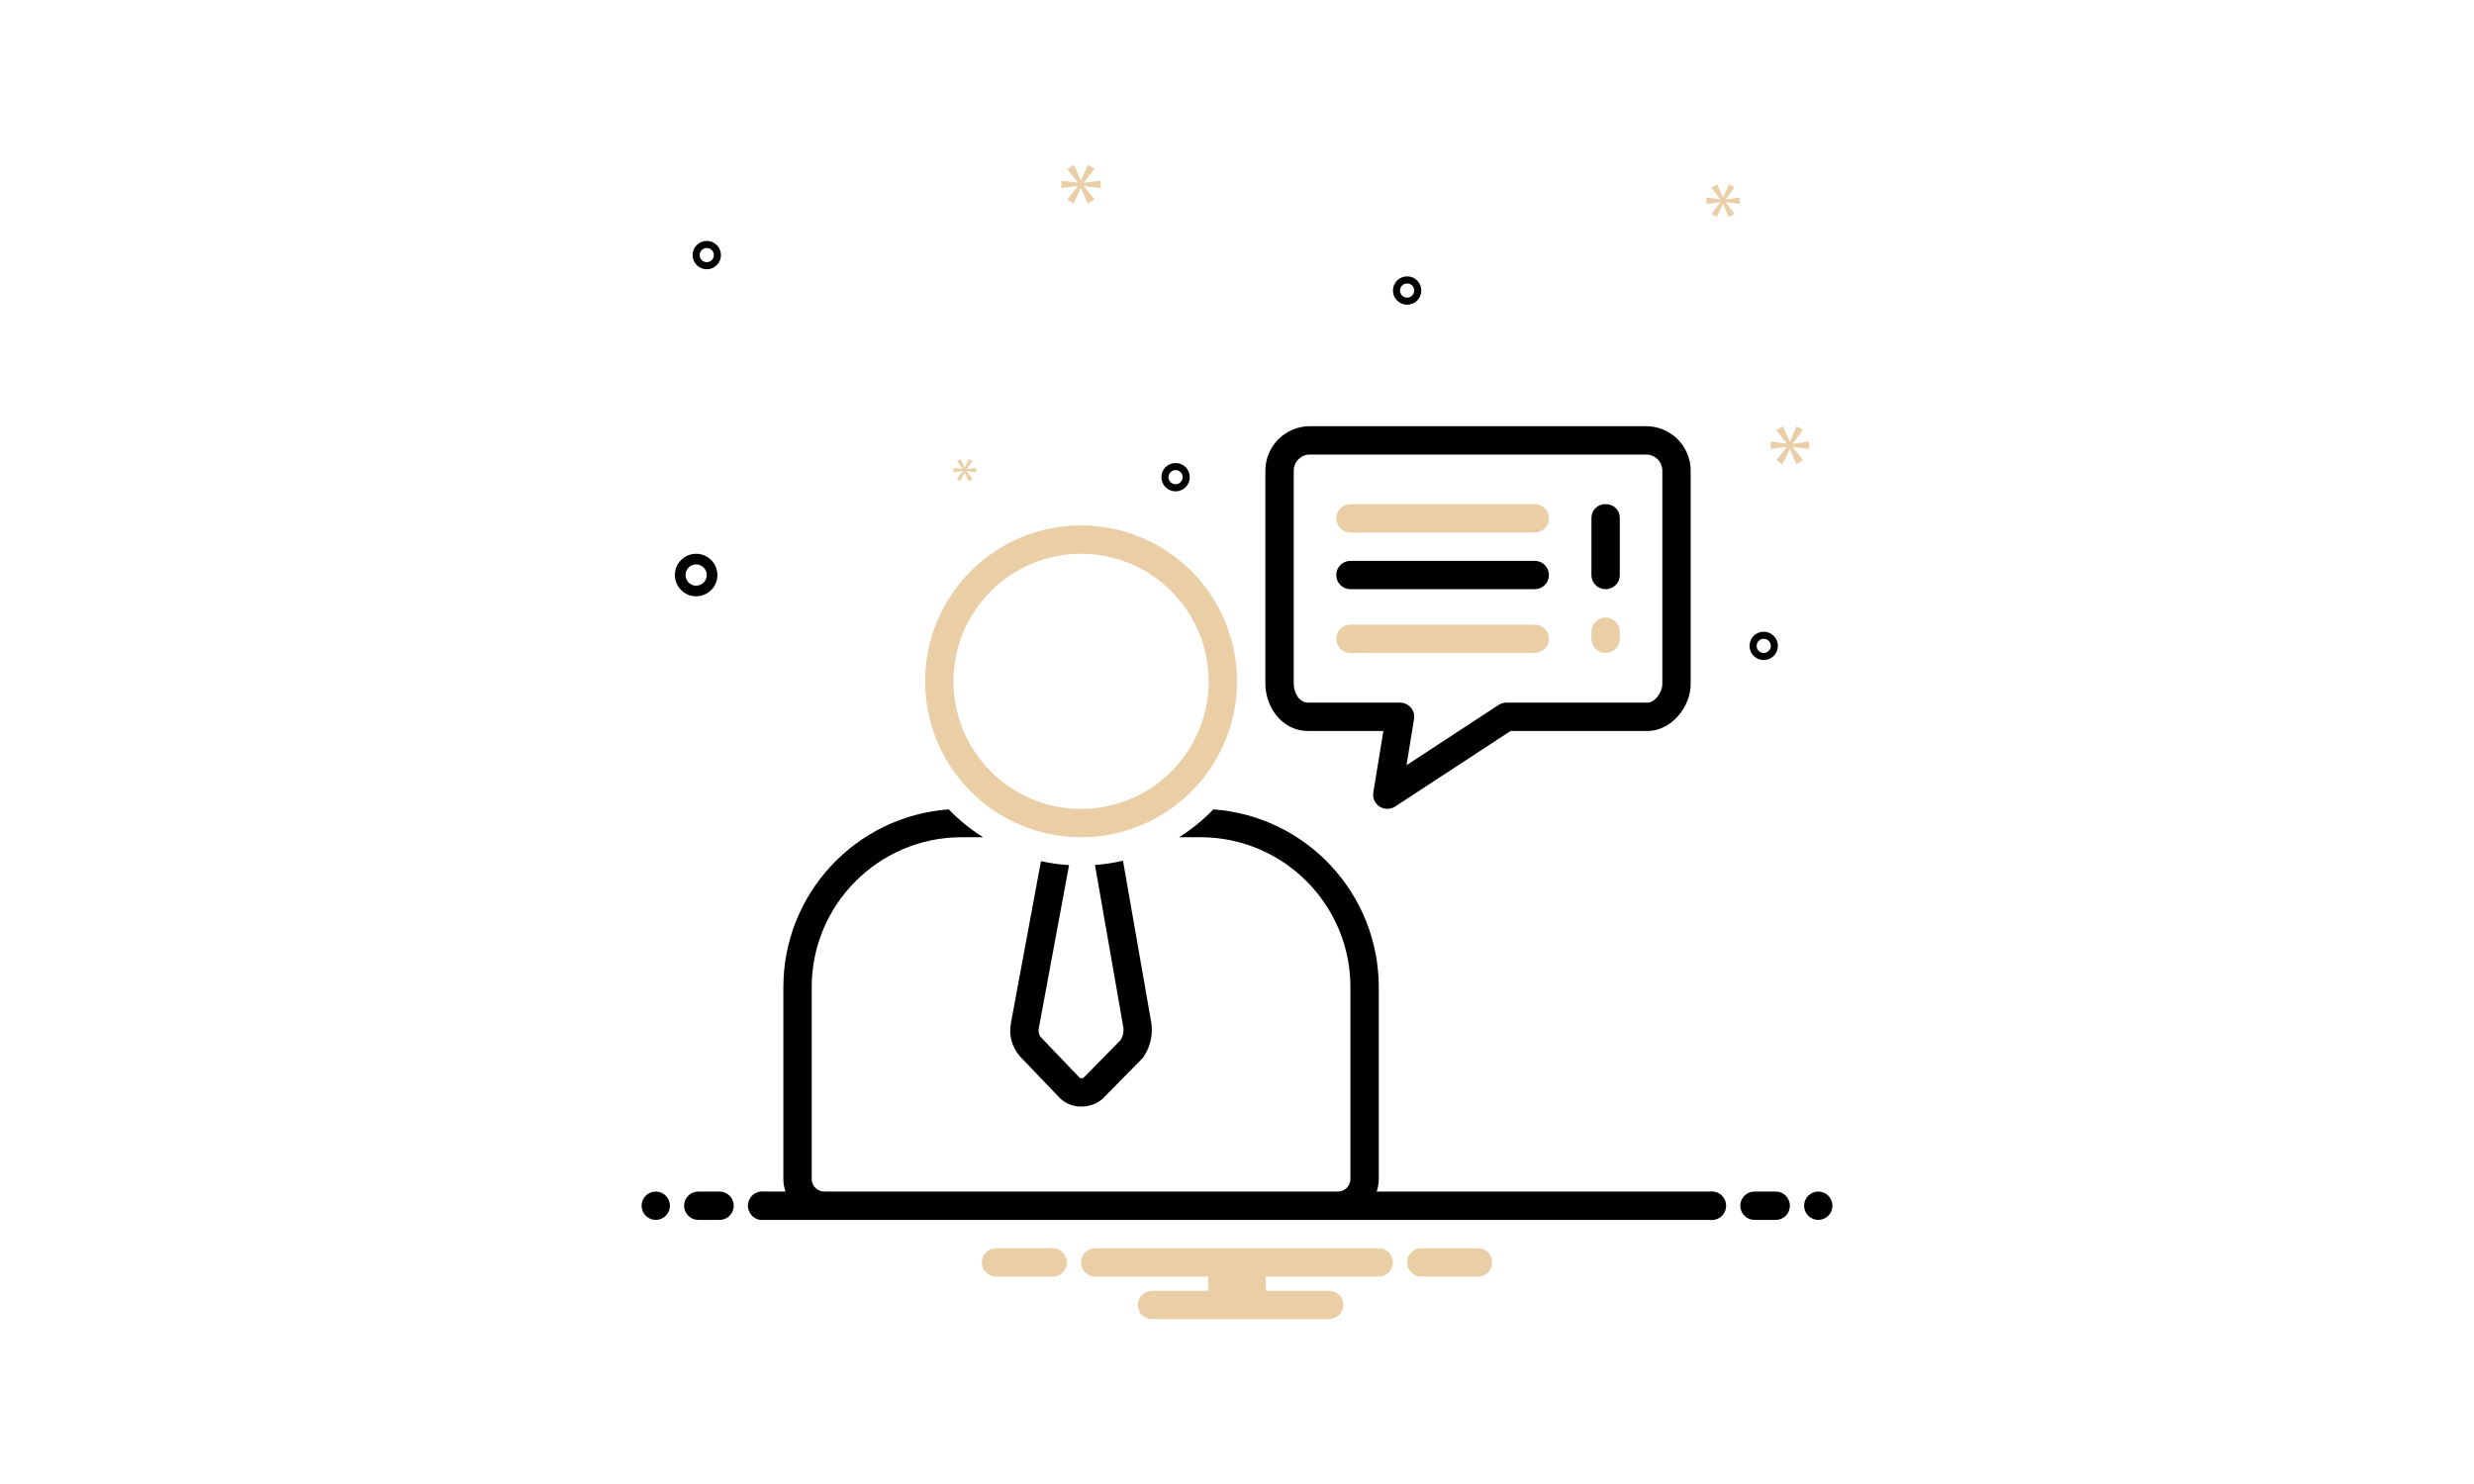 <?xml version="1.0" encoding="UTF-8"?>
<svg width="1500px" height="900px" viewBox="0 0 1500 900" version="1.1" xmlns="http://www.w3.org/2000/svg" xmlns:xlink="http://www.w3.org/1999/xlink">
    <title>Artboard Copy 8</title>
    <g id="Artboard-Copy-8" stroke="none" stroke-width="1" fill="none" fill-rule="evenodd">
        <g id="Group" transform="translate(389, 100)" fill-rule="nonzero">
            <path d="M259.171,424.682 C253.44,424.311 247.746,423.498 242.14,422.248 L223.907,520.619 C222.517,527.848 224.593,535.312 229.516,540.785 L253.464,565.804 C256.946,569.288 261.704,571.19 266.628,571.067 C271.229,571.126 275.701,569.548 279.245,566.614 C279.425,566.459 279.599,566.299 279.765,566.127 L303.379,542.124 C303.846,541.65 304.256,541.123 304.601,540.554 C308.531,534.572 310.112,527.348 309.041,520.27 L291.879,421.992 C286.289,423.297 280.607,424.167 274.883,424.594 L292.14,523.401 C292.432,526.013 291.804,528.644 290.364,530.843 L267.915,553.662 C267.24,553.935 266.496,553.989 265.789,553.817 L241.956,528.92 C240.919,527.481 240.493,525.69 240.773,523.938 L259.171,424.682 Z" id="Path" fill="#000000"></path>
            <path d="M266.454,407.754 C304.696,407.757 339.175,384.722 353.811,349.391 C368.448,314.06 360.36,273.391 333.32,246.349 C306.279,219.306 265.611,211.216 230.279,225.85 C194.947,240.484 171.91,274.961 171.91,313.204 C171.907,338.28 181.867,362.329 199.598,380.061 C217.329,397.793 241.378,407.754 266.454,407.754 Z M266.454,235.844 C297.743,235.842 325.953,254.688 337.929,283.595 C349.905,312.502 343.288,345.777 321.164,367.903 C299.04,390.029 265.765,396.648 236.857,384.675 C207.949,372.702 189.101,344.493 189.101,313.204 C189.151,270.502 223.753,235.898 266.454,235.844 L266.454,235.844 Z" id="Shape" fill="#EACEA6"></path>
            <path d="M608.865,158.484 L405.398,158.484 C390.529,158.359 378.363,170.292 378.201,185.161 L378.201,314.731 C378.201,328.472 388.06,343.305 403.992,343.305 L449.748,343.305 L443.658,380.583 C443.109,383.946 444.599,387.316 447.456,389.174 C450.332,390.967 453.98,390.96 456.849,389.157 L526.893,343.305 L610.46,343.305 C623.861,343.028 636.066,329.408 636.066,314.731 L636.066,185.161 C635.904,170.291 623.736,158.357 608.865,158.484 L608.865,158.484 Z M618.875,314.731 C618.875,320.397 613.855,326.038 610.284,326.114 L524.329,326.114 C522.656,326.114 521.019,326.602 519.62,327.52 L463.774,364.08 L468.345,336.094 C468.752,333.605 468.046,331.063 466.413,329.142 C464.78,327.22 462.385,326.113 459.863,326.114 L403.992,326.114 C398.847,326.114 395.392,320.229 395.392,314.731 L395.392,185.161 C395.546,179.783 400.02,175.542 405.398,175.676 L608.865,175.676 C614.245,175.542 618.72,179.782 618.875,185.161 L618.875,314.731 Z" id="Shape" fill="#000000"></path>
            <path d="M541.532,205.759 L429.779,205.759 C425.031,205.759 421.183,209.608 421.183,214.355 C421.183,219.102 425.031,222.95 429.779,222.95 L541.533,222.95 C546.28,222.95 550.128,219.102 550.128,214.355 C550.128,209.608 546.28,205.759 541.533,205.759 L541.532,205.759 Z" id="Path" fill="#EACEA6"></path>
            <path d="M541.528,240.141 L429.774,240.141 C425.027,240.141 421.179,243.99 421.179,248.737 C421.179,253.484 425.027,257.332 429.774,257.332 L541.528,257.332 C546.275,257.332 550.124,253.484 550.124,248.737 C550.124,243.99 546.275,240.141 541.528,240.141 L541.528,240.141 Z" id="Path" fill="#000000"></path>
            <path d="M541.516,278.821 L429.774,278.821 C425.026,278.821 421.178,282.669 421.178,287.417 C421.178,292.164 425.026,296.012 429.774,296.012 L541.516,296.012 C546.264,296.012 550.112,292.164 550.112,287.417 C550.112,282.669 546.264,278.821 541.516,278.821 L541.516,278.821 Z" id="Path" fill="#EACEA6"></path>
            <path d="M584.493,205.759 C579.932,205.584 576.088,209.131 575.898,213.692 L575.898,249.4 C576.257,253.88 579.998,257.333 584.493,257.333 C588.988,257.333 592.729,253.88 593.089,249.4 L593.089,213.692 C592.898,209.131 589.054,205.584 584.493,205.759 L584.493,205.759 Z" id="Path" fill="#000000"></path>
            <path d="M584.493,274.523 C579.746,274.524 575.898,278.372 575.898,283.119 L575.898,287.417 C575.898,292.164 579.746,296.012 584.493,296.012 C589.24,296.012 593.089,292.164 593.089,287.417 L593.089,283.119 C593.088,278.372 589.24,274.524 584.493,274.523 L584.493,274.523 Z" id="Path" fill="#EACEA6"></path>
            <circle id="Oval" fill="#000000" cx="8.595" cy="631.235" r="8.595"></circle>
            <path d="M47.275,622.641 L34.382,622.641 C29.635,622.641 25.786,626.489 25.786,631.236 C25.786,635.983 29.635,639.832 34.382,639.832 L47.275,639.832 C52.022,639.832 55.871,635.983 55.871,631.236 C55.871,626.489 52.022,622.641 47.275,622.641 Z" id="Path" fill="#000000"></path>
            <path d="M687.639,622.641 L674.746,622.641 C669.999,622.641 666.15,626.489 666.15,631.236 C666.15,635.983 669.999,639.832 674.746,639.832 L687.639,639.832 C692.386,639.832 696.234,635.983 696.234,631.236 C696.234,626.489 692.386,622.641 687.639,622.641 Z" id="Path" fill="#000000"></path>
            <circle id="Oval" fill="#000000" cx="713.425" cy="631.235" r="8.595"></circle>
            <path d="M507.795,657.023 L472.09,657.023 C467.61,657.382 464.156,661.123 464.156,665.618 C464.156,670.113 467.61,673.854 472.09,674.214 L507.795,674.214 C512.276,673.854 515.729,670.113 515.729,665.618 C515.729,661.123 512.276,657.382 507.795,657.023 L507.795,657.023 Z" id="Path" fill="#EACEA6"></path>
            <path d="M249.93,657.023 L214.226,657.023 C209.745,657.382 206.292,661.123 206.292,665.618 C206.292,670.113 209.745,673.854 214.226,674.214 L249.93,674.214 C254.411,673.854 257.865,670.113 257.865,665.618 C257.865,661.123 254.411,657.382 249.93,657.023 L249.93,657.023 Z" id="Path" fill="#EACEA6"></path>
            <path d="M446.965,657.023 L275.056,657.023 C270.308,657.023 266.46,660.871 266.46,665.618 C266.46,670.365 270.308,674.214 275.056,674.214 L343.562,674.214 L343.562,682.809 L309.438,682.809 C304.69,682.809 300.842,686.657 300.842,691.405 C300.842,696.152 304.69,700 309.438,700 L416.881,700 C421.628,700 425.477,696.152 425.477,691.405 C425.477,686.657 421.628,682.809 416.881,682.809 L378.459,682.809 L378.459,674.214 L446.965,674.214 C451.712,674.214 455.561,670.365 455.561,665.618 C455.561,660.871 451.712,657.023 446.965,657.023 Z" id="Path" fill="#EACEA6"></path>
            <g transform="translate(20.179, 46.108)" fill="#000000">
                <path d="M627.582,576.533 L425.509,576.533 C426.32,574.165 426.751,571.683 426.786,569.179 L426.786,452.632 C426.773,395.961 383.031,348.903 326.511,344.756 C320.279,351.193 313.3,356.863 305.723,361.645 L318.868,361.645 C369.024,361.773 409.611,402.477 409.595,452.632 L409.595,569.179 C409.435,573.385 405.907,576.671 401.701,576.532 L90.861,576.532 C86.655,576.671 83.126,573.385 82.967,569.179 L82.967,452.632 C82.952,402.477 123.538,361.774 173.694,361.645 L186.834,361.645 C179.257,356.863 172.279,351.193 166.048,344.756 C109.53,348.905 65.789,395.962 65.776,452.632 L65.776,569.179 C65.811,571.683 66.243,574.165 67.054,576.533 L54.08,576.533 C50.742,576.097 47.453,577.633 45.645,580.473 C43.837,583.314 43.837,586.944 45.645,589.784 C47.453,592.624 50.742,594.16 54.08,593.724 L627.582,593.724 C630.921,594.16 634.21,592.624 636.018,589.784 C637.826,586.944 637.826,583.314 636.018,580.473 C634.21,577.633 630.921,576.097 627.582,576.533 L627.582,576.533 Z" id="Path"></path>
                <path d="M12.893,215.523 C20.014,215.523 25.786,209.75 25.786,202.629 C25.786,195.509 20.014,189.736 12.893,189.736 C5.772,189.736 0,195.509 0,202.629 C0.008,209.747 5.776,215.515 12.893,215.523 L12.893,215.523 Z M12.893,196.183 C16.454,196.183 19.34,199.069 19.34,202.629 C19.34,206.19 16.454,209.076 12.893,209.076 C9.333,209.076 6.447,206.19 6.447,202.629 C6.45,199.071 9.334,196.186 12.893,196.183 L12.893,196.183 Z" id="Shape"></path>
                <path d="M660.174,237.011 C655.427,237.011 651.578,240.86 651.578,245.607 C651.578,250.354 655.427,254.202 660.174,254.202 C664.921,254.202 668.769,250.354 668.769,245.607 C668.764,240.862 664.919,237.017 660.174,237.011 Z M660.174,249.905 C657.8,249.905 655.876,247.98 655.876,245.607 C655.876,243.233 657.8,241.309 660.174,241.309 C662.547,241.309 664.472,243.233 664.472,245.607 C664.469,247.979 662.546,249.902 660.174,249.905 L660.174,249.905 Z" id="Shape"></path>
                <path d="M303.584,134.691 C298.837,134.691 294.989,138.539 294.989,143.286 C294.989,148.033 298.837,151.882 303.584,151.882 C308.331,151.882 312.18,148.033 312.18,143.286 C312.174,138.541 308.329,134.696 303.584,134.691 L303.584,134.691 Z M303.584,147.584 C301.211,147.584 299.286,145.66 299.286,143.286 C299.286,140.913 301.211,138.988 303.584,138.988 C305.958,138.988 307.882,140.913 307.882,143.286 C307.88,145.659 305.957,147.582 303.584,147.584 Z" id="Shape"></path>
                <path d="M443.977,21.489 C439.23,21.489 435.382,25.337 435.382,30.084 C435.382,34.831 439.23,38.68 443.977,38.68 C448.724,38.68 452.573,34.831 452.573,30.084 C452.567,25.339 448.722,21.494 443.977,21.489 Z M443.977,34.382 C441.604,34.382 439.679,32.458 439.679,30.084 C439.679,27.711 441.604,25.786 443.977,25.786 C446.351,25.786 448.275,27.711 448.275,30.084 C448.273,32.457 446.35,34.38 443.977,34.382 L443.977,34.382 Z" id="Shape"></path>
                <path d="M27.935,8.595 C27.935,3.848 24.087,0 19.34,0 C14.593,0 10.744,3.848 10.744,8.595 C10.744,13.343 14.593,17.191 19.34,17.191 C24.085,17.186 27.93,13.34 27.935,8.595 L27.935,8.595 Z M15.042,8.595 C15.042,6.222 16.966,4.298 19.34,4.298 C21.713,4.298 23.638,6.222 23.638,8.595 C23.638,10.969 21.713,12.893 19.34,12.893 C16.967,12.891 15.044,10.968 15.042,8.595 L15.042,8.595 Z" id="Shape"></path>
            </g>
            <polygon id="Path" fill="#EACEA6" points="268.244 10.688 274.634 2.286 270.599 0 266.499 9.412 266.361 9.412 262.197 0.064 258.088 2.42 264.414 10.624 264.414 10.757 254.525 9.481 254.525 14.049 264.479 12.777 264.479 12.91 258.088 21.111 261.922 23.534 266.297 14.049 266.426 14.049 270.461 23.466 274.699 21.046 268.244 12.975 268.244 12.842 278.395 14.049 278.395 9.481 268.244 10.822"></polygon>
            <polygon id="Path" fill="#EACEA6" points="194.834 185.753 191.155 190.476 193.36 191.873 195.878 186.41 195.956 186.41 198.281 191.834 200.722 190.442 197.004 185.791 197.004 185.714 202.849 186.41 202.849 183.78 197.004 184.554 197.004 184.476 200.683 179.637 198.358 178.318 195.994 183.741 195.917 183.741 193.519 178.356 191.155 179.714 194.795 184.438 194.795 184.515 189.101 183.78 189.101 186.41 194.834 185.675"></polygon>
            <polygon id="Path" fill="#EACEA6" points="707.941 172.266 707.941 167.784 697.984 169.103 697.984 168.97 704.254 160.727 700.296 158.484 696.273 167.715 696.136 167.715 692.053 158.548 688.021 160.86 694.227 168.906 694.227 169.039 684.527 167.784 684.527 172.266 694.292 171.016 694.292 171.149 688.021 179.194 691.782 181.571 696.075 172.266 696.2 172.266 700.158 181.502 704.319 179.13 697.984 171.214 697.984 171.08"></polygon>
            <polygon id="Path" fill="#EACEA6" points="657.263 20.814 662.669 13.701 659.252 11.767 655.784 19.731 655.668 19.731 652.144 11.823 648.667 13.813 654.018 20.758 654.018 20.87 645.654 19.787 645.654 23.655 654.074 22.576 654.074 22.692 648.667 29.629 651.912 31.679 655.612 23.655 655.724 23.655 659.141 31.623 662.725 29.573 657.263 22.748 657.263 22.632 665.849 23.655 665.849 19.787 657.263 20.926"></polygon>
        </g>
    </g>
</svg>